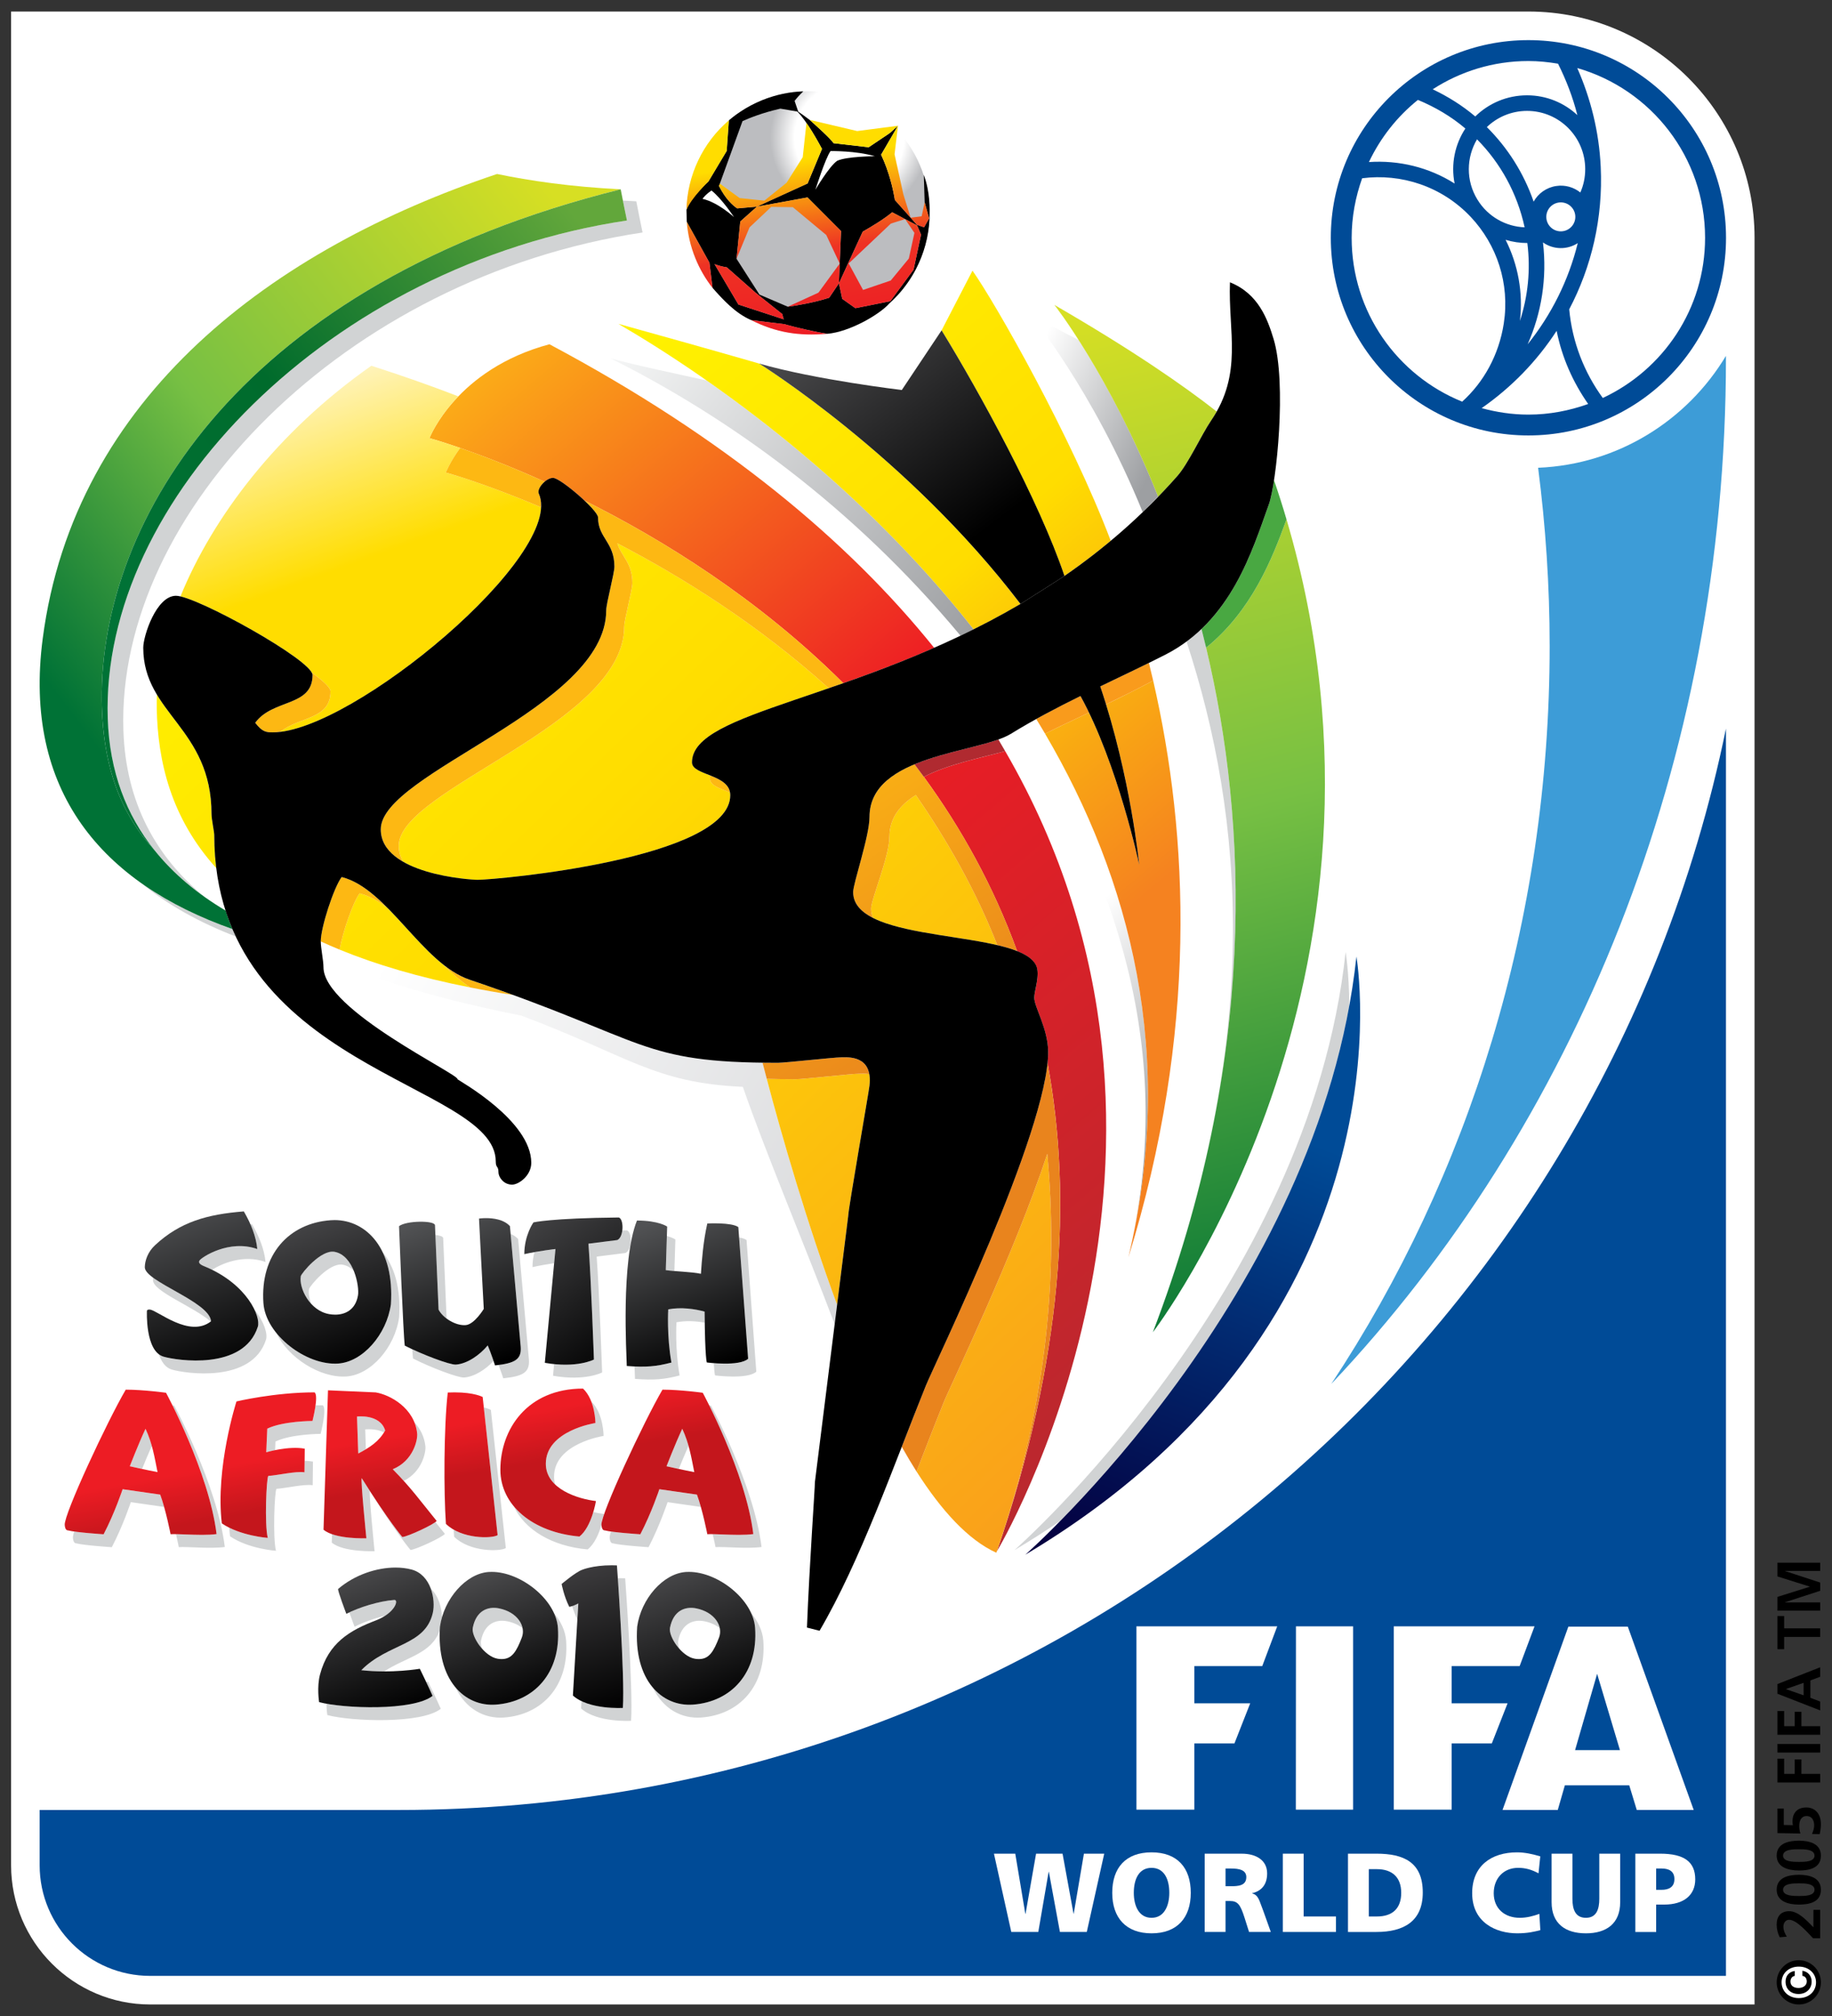 <?xml version="1.0" encoding="utf-8"?><!DOCTYPE svg PUBLIC "-//W3C//DTD SVG 1.1//EN" "http://www.w3.org/Graphics/SVG/1.1/DTD/svg11.dtd"><svg version="1.1" xmlns="http://www.w3.org/2000/svg" x="0px" y="0px" width="600px" height="660px" viewBox="0 0 600 660"><rect x="0" y="0" width="600" height="660" fill="#333333" stroke="none"/><title>2010 FIFA World Cup logo</title><path fill="#FFF" d="M3.634,3.771v606.887c0,25.14,20.444,45.57,45.587,45.57h525.413V77.813c0-40.795-33.168-73.992-73.975-74.041H3.634L3.634,3.771z"/><path fill="#004B97" d="M130.704,592.554H12.988v18.113c0,20.002,16.217,36.201,36.215,36.201h516.069V238.542C523.843,440.595,345.009,592.554,130.704,592.554z"/><path fill="#3D9CD7" d="M565.263,116.507c-12.681,21.124-35.389,35.55-61.515,36.632c2.459,19.075,3.781,38.549,3.781,58.359c0,90.18-26.529,173.595-71.521,241.583c79.588-84.193,129.261-203.48,129.261-335.831C565.268,117.006,565.263,116.757,565.263,116.507L565.263,116.507z"/><path fill="#004B97" d="M524.931,130.292c-6.059-8.313-10.001-18.243-10.994-29.032c7.301-13.88,11.107-29.848,10.315-46.647c-0.538-11.527-3.296-22.388-7.681-32.337c24.16,6.938,41.86,29.175,41.86,55.575C558.433,101.089,544.698,121.068,524.931,130.292L524.931,130.292z M500.558,135.736c-5.313,0-10.426-0.788-15.298-2.123c9.734-6.767,18.112-15.376,24.553-25.309c1.745,8.804,5.379,16.87,10.328,23.951C514.014,134.454,507.449,135.736,500.558,135.736L500.558,135.736z M478.875,131.496c-21.229-8.583-36.194-29.354-36.194-53.646c0-6.833,1.262-13.394,3.437-19.491c12.772-1.648,26.123,2.609,35.626,12.722c8.457,9.02,12.807,21.699,10.755,34.854C490.912,116.146,485.983,125.097,478.875,131.496L478.875,131.496z M464.383,32.706c5.633,2.342,10.907,5.424,15.539,9.37c-3.406,5.17-4.793,11.635-3.521,18.012c-8.475-5.366-18.361-7.698-28.065-7.033C452.105,45.109,457.594,38.154,464.383,32.706z M509.672,60.897c-3.239,0.486-5.909,2.451-7.388,5.117c-3.252-9.411-8.558-17.692-15.325-24.411c3.419-3.282,8.063-5.297,13.171-5.297c10.52,0,19.045,8.544,19.045,19.067c0,2.727-0.556,5.305-1.598,7.643C515.441,61.313,512.605,60.442,509.672,60.897z M506.433,71c0-2.616,2.114-4.744,4.754-4.744c2.617,0,4.75,2.128,4.75,4.744c0,2.617-2.133,4.74-4.75,4.74C508.547,75.74,506.433,73.617,506.433,71z M505.339,79.369c3.429,2.416,7.944,2.461,11.391,0.231c-3.018,12.261-8.697,23.519-16.419,33.13C504.831,102.558,506.727,91.104,505.339,79.369L505.339,79.369z M483.896,65.385c-3.869-6.263-3.663-13.87-0.153-19.771c7.608,7.69,13.145,17.553,15.591,28.807C493.228,74.186,487.328,70.979,483.896,65.385z M493.101,78.515c2.354,0.71,4.763,1.047,7.116,1.047c1.111,8.771,0.21,17.438-2.43,25.505C498.883,95.871,497.194,86.643,493.101,78.515z M500.558,19.98c3.323,0,6.535,0.342,9.714,0.871c2.66,5.322,4.833,10.936,6.334,16.843c-4.32-4.03-10.115-6.489-16.477-6.489c-6.608,0-12.602,2.643-16.965,6.925c-4.229-3.581-8.935-6.522-13.941-8.896C478.258,23.403,489.004,19.98,500.558,19.98z M500.565,13.136c-35.735,0-64.711,28.959-64.711,64.702c0,35.742,28.976,64.719,64.711,64.719c35.74,0,64.727-28.977,64.727-64.719C565.291,42.095,536.306,13.136,500.565,13.136z"/><polygon fill="#FFF" points="325.527,606.861 332.512,606.861 335.804,626.546 335.878,626.546 339.323,606.861 347.997,606.861 351.596,626.546 351.65,626.546 354.996,606.861 361.646,606.861 355.934,632.484 347.135,632.484 343.511,612.794 343.442,612.794 340.053,632.484 331.208,632.484 "/><path fill="#FFF" d="M377.149,627.855c4.145,0,5.809-3.951,5.809-8.176c0-4.451-1.664-8.18-5.809-8.18c-4.171,0-5.813,3.729-5.813,8.18C371.336,623.904,372.978,627.855,377.149,627.855z M377.149,606.423c8.426,0,12.842,5.037,12.842,13.258c0,8.158-4.464,13.254-12.842,13.254c-8.379,0-12.877-5.096-12.877-13.254C364.272,611.46,368.697,606.423,377.149,606.423z"/><path fill="#FFF" d="M401.379,617.511h1.791c2.2,0,5.011-0.088,5.011-2.98c0-2.373-2.406-2.813-5.011-2.813h-1.791V617.511L401.379,617.511z M394.546,606.865h12.195c4.543,0,8.26,2.063,8.26,6.457c0,3.418-1.605,5.693-4.916,6.478v0.059c2.198,0.595,2.352,2.533,3.625,5.65l2.495,6.978h-7.127l-1.466-4.632c-1.393-4.399-2.269-5.502-4.808-5.502h-1.427v10.134h-6.833L394.546,606.865L394.546,606.865z"/><polygon fill="#FFF" points="420.14,606.861 426.958,606.861 426.958,627.421 437.543,627.421 437.543,632.484 420.14,632.484 "/><path fill="#FFF" d="M448.294,627.421h2.646c5.106,0,7.974-2.636,7.974-7.74c0-5.098-2.963-7.756-7.974-7.756h-2.646V627.421z M441.476,606.859h9.322c8.92,0,15.176,2.775,15.176,12.717c0,9.582-6.435,12.912-15.176,12.912h-9.322V606.859z"/><path fill="#FFF" d="M504.476,631.896c-1.926,0.486-4.093,1.037-7.59,1.037c-6.823,0-14.736-3.449-14.736-13.141c0-8.92,6.239-13.367,14.692-13.367c2.608,0,5.145,0.586,7.616,1.313l-0.582,5.56c-2.188-1.221-4.312-1.803-6.663-1.803c-4.856,0-8,3.526-8,8.297c0,5.021,3.545,8.063,8.553,8.063c2.219,0,4.513-0.582,6.387-1.303L504.476,631.896L504.476,631.896z"/><path fill="#FFF" d="M530.627,622.751c0,7.024-4.556,10.186-11.23,10.186c-6.701,0-11.232-3.16-11.232-10.186v-15.89h6.82v14.76c0,3.38,0.905,6.234,4.412,6.234c3.492,0,4.391-2.854,4.391-6.234v-14.76h6.841L530.627,622.751L530.627,622.751z"/><path fill="#FFF" d="M542.406,618.691h1.776c2.343,0,4.206-0.85,4.206-3.531c0-2.608-1.863-3.446-4.206-3.446h-1.776V618.691L542.406,618.691z M535.587,606.859h8.141c7.832,0,11.481,2.646,11.481,8.404c0,5.191-3.772,8.26-10.159,8.26h-2.645v8.965h-6.818V606.859L535.587,606.859z"/><polygon fill="#FFF" points="372.185,532.429 372.185,592.445 391.151,592.445 391.151,570.768 404.29,570.768 409.459,557.628 391.151,557.628 391.151,545.441 413.404,545.441 418.306,532.429 "/><polygon fill="#FFF" points="424.443,532.429 424.406,592.445 443.154,592.445 443.154,532.429 "/><path fill="#FFF" d="M533.125,532.527h-19.47l-21.563,60.023h18.092l2.327-8.076h21.085l2.465,8.076h18.65L533.125,532.527z M515.853,572.958l7.223-24.976l7.475,24.976H515.853z"/><polygon fill="#FFF" points="456.47,532.429 456.47,592.445 475.436,592.445 475.436,570.768 488.585,570.768 493.745,557.628 475.436,557.628 475.436,545.441 497.698,545.441 502.578,532.429 "/><path fill="#D1D3D4" d="M193.656,458.831c4.025,3.864,4.025,11.266,4.025,11.266s-16.222,2.438-16.222,13.324c0,0.932,0.127,1.795,0.364,2.59c-1.83-1.75-3.061-3.986-3.061-6.807c0-10.898,16.238-13.337,16.238-13.337S195.003,462.298,193.656,458.831z M194.321,495.014c1.282,0.307,2.485,0.5,3.545,0.635c-0.607,1.791-0.923,3.013-0.883,3.58c-0.797,2.754-2.229,6.221-4.519,8.023c-11.7-1.041-20.629-6.461-24.201-14.129c4.474,5.393,12.104,9.067,21.527,9.914C192.084,501.199,193.516,497.686,194.321,495.014L194.321,495.014z M135.726,465.632c1.863,2.049,3.262,4.666,3.598,7.879c0.202,1.859-1.072,8.313-7.091,11.301c-1.086-1.188-2.264-2.451-3.603-3.811c6.798-2.771,8.206-9.769,8.001-11.724C136.495,467.966,136.176,466.738,135.726,465.632z M142.602,498.294c0.948,1.203,1.974,2.473,3.099,3.854c-0.788,1.117-9.297,5.064-11.254,5.289c0,0-4.504-5.289-13.153-19.08c6.887,10.662,10.471,14.838,10.471,14.838C133.527,503.025,140.701,499.732,142.602,498.294L142.602,498.294z M121.15,488.139c-0.396,0.705,1.526,19.697,1.526,19.697s-10.246,0.375-14.02-2.816l0.092-2.752c4.557,1.584,11.236,1.348,11.236,1.348s-1.913-18.991-1.523-19.704C119.407,485.415,120.31,486.82,121.15,488.139z M119.614,467.966l0.215,6.481c-0.793,0.478-1.63,0.937-2.5,1.4l-0.407-12.098c0,0,7.546-0.951,9.229,4.555c-0.119,0.225-0.25,0.434-0.372,0.639C123.031,467.55,119.614,467.966,119.614,467.966L119.614,467.966z M56.513,460.111l0.553,0.074c0,0,14.037,25.83,16.559,46.271c-4.688,0.639-12.326-0.152-15.074,0.045c0,0-0.346-1.813-0.906-4.254c3.458,0.061,9.394,0.502,13.289-0.015C69.028,486.771,60.535,468.24,56.513,460.111L56.513,460.111z M53.751,493.343l-10.907-1.57c0,0-2.557,7.75-6.225,14.75c0,0-9.148-0.592-11.682-1.27c0,0-0.921,0.157-1.053-1.81c-0.024-0.381,0.118-1.08,0.396-2.047c3.636,0.516,9.646,0.896,9.646,0.896c3.667-6.998,6.232-14.761,6.232-14.761l12.313,1.777C52.92,490.542,53.362,491.932,53.751,493.343L53.751,493.343z M49.72,473.345c-1.15,2.57-2.323,5.418-3.187,7.551c-2.137-0.459-4.01-0.871-4.01-0.871s2.749-7.151,5.136-12.276C48.56,469.681,49.203,471.514,49.72,473.345z M160.766,461.579l4.895,45.239c-1.868,1.156-11.792,1.332-16.926-3.715c-0.053-0.717-0.105-1.502-0.154-2.324c5.354,3.072,12.8,2.814,14.396,1.804l-4.529-41.814C160.057,461.163,160.766,461.579,160.766,461.579L160.766,461.579z M105.69,460.063c1.501,0.938-0.68,9.359-0.68,9.359s-9.634,0.012-14.795,2.521l-0.117,2.806c-1.737,0.358-2.901,0.7-2.901,0.7l0.329-7.729c5.154-2.504,14.802-2.525,14.802-2.525s0.679-2.621,1.017-5.106C104.117,460.072,104.902,460.063,105.69,460.063L105.69,460.063z M99.763,478.229c0.941,0.025,1.859,0.1,2.732,0.275l-0.089,7.729c-2.788-0.434-8.872,0.994-11.857,1.183c-0.607,0.739-1.27,15.836-0.161,20.287c0,0-8.946-0.609-15.04-4.74c-0.112-0.941-0.205-1.873-0.263-2.828c5.791,2.881,12.61,3.336,12.61,3.336c-1.1-4.451-0.438-19.539,0.18-20.287c2.978-0.18,9.056-1.619,11.848-1.188L99.763,478.229L99.763,478.229z M225.503,473.345c-1.143,2.57-2.325,5.418-3.188,7.551c-2.145-0.459-4.019-0.871-4.019-0.871s2.767-7.151,5.148-12.276C224.347,469.681,224.999,471.514,225.503,473.345z M232.291,460.111l0.562,0.074c0,0,14.036,25.83,16.558,46.271c-4.688,0.639-12.325-0.152-15.064,0.045c0,0-0.354-1.813-0.929-4.254c3.467,0.061,9.411,0.502,13.303-0.015C244.806,486.771,236.323,468.24,232.291,460.111z M229.534,493.343l-10.896-1.57c0,0-2.578,7.75-6.229,14.75c0,0-9.14-0.592-11.7-1.27c0,0-0.9,0.157-1.038-1.81c-0.034-0.381,0.118-1.08,0.407-2.047c3.615,0.516,9.63,0.896,9.63,0.896c3.669-6.998,6.238-14.761,6.238-14.761l12.312,1.777C228.707,490.542,229.14,491.932,229.534,493.343L229.534,493.343z M203.81,402.824l1.523-0.021c1.75,0.516,1.68,6.475-0.504,7.402l-9.411,1.188c0.867,11.639,1.786,37.924,1.786,37.924s-5.485,2.924-16.077,1.08l0.346-3.807c8.598,0.861,13.045-1.508,13.045-1.508s-0.925-26.277-1.79-37.927l9.424-1.182C203.088,405.572,203.639,404.253,203.81,402.824L203.81,402.824z M181.483,413.55c-1.947,0.283-4.578,0.713-7.082,1.276c0-1.829,0.253-3.479,0.631-4.897c3.702-0.664,6.894-1.014,6.894-1.014L181.483,413.55L181.483,413.55z M218.407,404.641c1.957,0.539,2.788,1.143,2.788,1.143l-0.328,10.33c-1.051-0.092-2.027-0.184-2.806-0.301L218.407,404.641z M242.066,405.128c1.021,0.162,1.886,0.434,2.438,0.836l3.194,43.092c-2.831,2.627-13.499,1.229-13.499,1.229s-0.218-0.293-0.419-4.006c3.291,0.25,9.229,0.396,11.244-1.453L242.066,405.128L242.066,405.128z M230.799,433.018c-2.797-0.521-6.153-0.727-9.253-0.119c0,0-0.521,8.719,1.038,17.4c-5.03,1.309-8.343,1.592-14.62,1.119c0-0.633-0.079-2.052-0.146-4.07c4.719,0.223,7.77-0.166,12.068-1.27c-1.546-8.685-1.033-17.421-1.033-17.421c4.157-0.805,8.768-0.131,11.905,0.734C230.773,430.701,230.786,431.906,230.799,433.018L230.799,433.018z M145.141,405.314l1.134,26.359c-1.15-0.854-2.088-1.877-2.631-2.938l-1.056-24.444C144.064,404.458,145.101,404.804,145.141,405.314z M167.218,403.939c0.933,0.404,1.794,0.943,2.481,1.699c0.136,1.965,3.384,37.547,3.527,39.504c0.288,4.215-2.019,5.414-8.403,6.092c0,0-0.708-2.192-1.532-4.371c5.512-0.7,7.525-2.01,7.239-5.94C170.422,439.232,167.989,412.499,167.218,403.939L167.218,403.939z M161.655,445.557c-2.635,2.803-6.294,5.17-9.669,5.416c-1.957,0.117-11.078-3.33-16.715-6.225c-0.066-0.438-0.149-1.523-0.251-3.039c5.522,2.565,12.589,5.141,14.277,5.024c3.722-0.262,7.787-3.104,10.436-6.278C160.42,442.054,161.182,444.171,161.655,445.557L161.655,445.557z M82.552,400.807c2.403,4.162,4.016,8.238,4.407,12.336c-7.304-2.596-14.478,0.607-17.48,2.559c-0.709-0.336-1.457-0.69-2.232-1.02c-0.766-0.324-2.604-0.955-1.895-2.029c0.695-1.067,9.689-7.014,18.911-3.737c-0.258-2.685-1.036-5.367-2.227-8.068L82.552,400.807z M83.306,428.658c3.317,4.166,4.377,8.13,3.82,9.9c-4.617,14.461-26.607,11.078-30.885,9.801c-2.118-0.631-3.418-2.645-4.224-5.012c0.454,0.355,0.968,0.617,1.526,0.787c4.29,1.266,26.269,4.666,30.898-9.803C84.802,433.181,84.483,431.109,83.306,428.658z M69.019,432.641c-5.88-5.023-18.971-9.869-18.913-13.576c0.009-0.246,0.025-0.49,0.052-0.758c5.76,4.219,18.605,9.279,18.953,14.256L69.019,432.641z M130.713,431.251c-1.384,9.895-9.223,18.807-17.224,19.377c-8.613,0.6-19.133-6.115-23.01-14.275c4.91,6.117,13.248,10.531,20.305,10.043c8.01-0.565,15.849-9.477,17.237-19.383c0.48-7.037-0.604-12.736-2.725-17.104C129.107,414.513,131.357,421.634,130.713,431.251L130.713,431.251z M112.226,414.04c-4.431-0.779-10.844,7.071-11.01,7.975c-0.235,1.334,0.048,3.113,0.778,4.906c-2.616-2.797-3.896-6.677-3.475-9.125c0.171-0.916,6.578-8.765,11.021-7.972c3.086,0.552,5.1,3.228,6.316,6.181C114.855,415.011,113.66,414.304,112.226,414.04L112.226,414.04z M245.979,528.014c2.28,2.773,3.785,5.943,4.018,9.139c1.034,14.738-7.772,24.24-20.41,25.138c-6.408,0.438-12.5-2.861-15.792-9.841c3.424,4.068,8.172,5.945,13.097,5.613c12.654-0.897,21.435-10.389,20.415-25.129C247.196,531.261,246.719,529.619,245.979,528.014L245.979,528.014z M235.745,533.04c-1.291-1.05-2.994-1.857-5.087-2.273c-3.554-0.686-7.437,0.701-8.539,6.387c-0.14,0.714,0.03,1.673,0.447,2.709c-2.095-2.293-3.458-5.266-3.141-6.928c1.108-5.694,4.981-7.092,8.535-6.395C232.462,527.413,235.172,530.197,235.745,533.04L235.745,533.04z M107.203,561.477c0,0-0.258-1.59-0.279-3.699c9.394,1.703,28.958,1.992,34.754-2.592c-0.401-0.945-1.265-2.787-2.101-4.543c0.393-0.066,0.616-0.092,0.616-0.092s3.257,6.705,4.171,8.877C138.001,564.439,115.11,563.591,107.203,561.477L107.203,561.477z M126.16,528.96c-3.615,0.86-7.344,2.223-10.027,3.608c0,0-0.959-2.477-1.736-4.709c4.162-1.965,10.168-3.729,14.731-4.073C130.364,523.697,129.824,526.572,126.16,528.96L126.16,528.96z M141.091,520.072c2.558,2.431,3.624,6.295,3.639,9.509c-0.289,0.983-0.504,1.979-0.641,2.987c-0.024,0.392-0.052,0.785-0.064,1.174c-2.665,7.638-10.793,8.681-18.223,13.447c-2.337,0-4.876-0.104-7.454-0.397c8.729-8.896,20.834-7.875,23.4-18.713C142.259,525.931,142.115,522.845,141.091,520.072L141.091,520.072z M171.157,533.04c-1.283-1.05-2.999-1.857-5.082-2.273c-3.56-0.686-7.432,0.701-8.54,6.387c-0.148,0.714,0.026,1.673,0.438,2.709c-2.074-2.293-3.452-5.266-3.135-6.928c1.112-5.694,4.974-7.092,8.54-6.395C167.874,527.413,170.593,530.197,171.157,533.04L171.157,533.04z M181.391,528.014c2.281,2.773,3.796,5.943,4.019,9.139c1.025,14.738-7.771,24.24-20.405,25.138c-6.408,0.438-12.51-2.861-15.806-9.841c3.439,4.068,8.181,5.945,13.102,5.613c12.652-0.897,21.447-10.389,20.418-25.129C182.599,531.261,182.134,529.619,181.391,528.014L181.391,528.014z M202.349,516.677c0.753-0.015,1.554-0.015,2.401,0.026c0,0,2.658,36.377,1.927,46.658c0,0-11.087,0.685-16.37-4.053l0.146-2.385c5.638,2.694,13.542,2.209,13.542,2.209C204.567,551.007,203.023,526.552,202.349,516.677L202.349,516.677z M189.406,524.939l-0.302,5.271c-0.753-1.488-1.314-3.078-1.717-4.396C188.071,525.578,188.771,525.277,189.406,524.939z"/><linearGradient id="SVGID_1_" gradientUnits="userSpaceOnUse" x1="30.482" y1="-47.51" x2="27.734" y2="-51.292" gradientTransform="matrix(12.407 0 0 12.407 -170.927 1034.691)"><stop offset="0" stop-color="#000"/><stop offset="1" stop-color="#434345"/></linearGradient><path fill="url(#SVGID_1_)" d="M174.707,400.193c0,0-2.99,4.187-2.99,10.388c4.891-1.084,10.204-1.673,10.204-1.673l0,0l-3.484,37.255c10.585,1.854,16.076-1.082,16.076-1.082l0,0c0,0-0.914-26.279-1.79-37.922l0,0l9.43-1.188c2.184-0.924,2.23-6.881,0.503-7.389C180.243,398.802,174.707,400.193,174.707,400.193L174.707,400.193L174.707,400.193z"/><linearGradient id="SVGID_2_" gradientUnits="userSpaceOnUse" x1="23.157" y1="-47.285" x2="21.703" y2="-51.279" gradientTransform="matrix(12.407 0 0 12.407 -170.927 1034.691)"><stop offset="0" stop-color="#000"/><stop offset="1" stop-color="#474749"/></linearGradient><path fill="url(#SVGID_2_)" d="M108.325,399.477c-13.675,0.953-23.178,11.223-22.048,27.164l0,0c0.727,10.365,14.027,20.492,24.512,19.756l0,0c8.009-0.567,15.844-9.481,17.232-19.381l0,0c1.241-18.283-8.06-27.588-18.468-27.588C109.148,399.436,108.736,399.445,108.325,399.477z M107.79,430.212c-6.372-1.125-9.936-8.554-9.271-12.412l0,0c0.166-0.914,6.573-8.764,11.021-7.98l0,0c6.373,1.14,8.207,11.39,7.703,14.271l0,0c-0.831,4.789-4.231,6.303-7.475,6.303l0,0C109.091,430.391,108.429,430.324,107.79,430.212L107.79,430.212z"/><linearGradient id="SVGID_3_" gradientUnits="userSpaceOnUse" x1="19.938" y1="-47.168" x2="18.363" y2="-51.496" gradientTransform="matrix(12.407 0 0 12.407 -170.927 1034.691)"><stop offset="0" stop-color="#000"/><stop offset="1" stop-color="#4E4F51"/></linearGradient><path fill="url(#SVGID_3_)" d="M50.849,407.591c-2.48,2.25-3.387,5.174-3.427,7.246l0,0c-0.097,4.721,21.241,11.291,21.693,17.727l0,0c-7.065,5.603-17.553-3.625-20.004-3.83l0,0c-0.968-0.088-0.989,0.385-0.989,0.385l0,0c0,0-0.648,13.224,5.428,15.019l0,0c4.28,1.27,26.264,4.67,30.89-9.801l0,0c1.032-3.256-3.437-13.854-17.188-19.648l0,0c-0.771-0.322-2.613-0.963-1.896-2.039l0,0c0.688-1.059,9.687-7.004,18.907-3.738l0,0c-0.393-4.088-2.003-8.172-4.405-12.321C67.846,397.542,59.004,400.031,50.849,407.591L50.849,407.591z"/><linearGradient id="SVGID_4_" gradientUnits="userSpaceOnUse" x1="26.625" y1="-47.334" x2="25.192" y2="-51.269" gradientTransform="matrix(12.407 0 0 12.407 -170.927 1034.691)"><stop offset="0" stop-color="#000"/><stop offset="1" stop-color="#515254"/></linearGradient><path fill="url(#SVGID_4_)" d="M130.683,401.427v0.016c0.022,0.552,1.408,35.81,1.888,39.097l0,0c5.649,2.881,14.771,6.332,16.729,6.202l0,0c3.716-0.264,7.791-3.104,10.436-6.282l0,0c1.12,2.588,2.395,6.545,2.395,6.545c6.4-0.681,8.706-1.873,8.403-6.074l0,0c-0.131-1.971-3.387-37.561-3.527-39.514l0,0c-2.005-2.209-5.487-2.625-7.804-2.625l0,0c-1.37,0-2.324,0.145-2.324,0.145l0,0c0.175,3.344,1.422,27.615,1.563,29.574l0,0c0,0-3.034,5.031-5.874,5.301l0,0c-3.218,0.303-7.489-2.268-8.926-5.068l0,0l-1.183-27.641C142.343,399.52,133.075,399.556,130.683,401.427L130.683,401.427z"/><linearGradient id="SVGID_5_" gradientUnits="userSpaceOnUse" x1="32.499" y1="-47.243" x2="31.057" y2="-51.205" gradientTransform="matrix(12.407 0 0 12.407 -170.927 1034.691)"><stop offset="0" stop-color="#000"/><stop offset="0.988" stop-color="#515254"/><stop offset="1" stop-color="#515254"/></linearGradient><path fill="url(#SVGID_5_)" d="M205.277,447.199c6.271,0.474,9.581,0.181,14.62-1.125l0,0c-1.556-8.676-1.043-17.411-1.043-17.411l0,0c4.157-0.806,8.768-0.142,11.905,0.733l0,0c0.147,15.84,0.748,16.656,0.748,16.656l0,0c0,0,10.667,1.396,13.513-1.223l0,0l-3.213-43.103c-2.255-1.613-10.163-1.176-10.163-1.176l0,0c-1.345,6.059-1.777,11.836-2.083,16.467l0,0c-2.985-0.652-8.483-0.754-11.504-1.203l0,0l0.446-14.258c0,0-2.744-1.973-9.889-1.973l0,0C203.306,412.809,205.22,443.535,205.277,447.199L205.277,447.199L205.277,447.199z"/><linearGradient id="SVGID_6_" gradientUnits="userSpaceOnUse" x1="30.123" y1="-38.269" x2="28.936" y2="-42.149" gradientTransform="matrix(12.407 0 0 12.407 -170.927 1034.691)"><stop offset="0" stop-color="#000"/><stop offset="1" stop-color="#3F3E40"/></linearGradient><path fill="url(#SVGID_6_)" d="M190.622,513.936c-2.146,0.789-6.684,4.635-6.684,4.635s0.748,4.041,2.516,7.484l0,0c0.985-0.195,2.022-0.625,2.956-1.115l0,0l-1.778,30.146c5.271,4.729,16.358,4.051,16.358,4.051l0,0c0.726-10.285-1.937-46.654-1.937-46.654l0,0c-0.582-0.024-1.146-0.039-1.688-0.039C194.08,512.443,190.622,513.936,190.622,513.936L190.622,513.936L190.622,513.936z"/><linearGradient id="SVGID_7_" gradientUnits="userSpaceOnUse" x1="32.825" y1="-38.291" x2="31.48" y2="-41.987" gradientTransform="matrix(12.407 0 0 12.407 -170.927 1034.691)"><stop offset="0" stop-color="#000"/><stop offset="1" stop-color="#48484A"/></linearGradient><path fill="url(#SVGID_7_)" d="M224.623,514.636c-7.419,0.518-14.668,8.776-15.945,17.926l0,0c-1.209,17.586,8.133,26.195,18.213,25.504l0,0c12.654-0.896,21.438-10.391,20.415-25.137l0,0c-0.657-9.272-12.151-18.322-21.673-18.322l0,0C225.292,514.605,224.948,514.619,224.623,514.636L224.623,514.636z M227.626,543.048c-4.36-0.679-8.75-7.277-8.199-10.134l0,0c1.104-5.676,4.978-7.067,8.535-6.373l0,0c6.128,1.201,8.938,5.9,7.538,9.539l0,0c-1.765,4.562-3.235,7.072-6.596,7.072l0,0C228.51,543.152,228.081,543.122,227.626,543.048L227.626,543.048L227.626,543.048z"/><linearGradient id="SVGID_8_" gradientUnits="userSpaceOnUse" x1="24.341" y1="-38.145" x2="22.913" y2="-42.067" gradientTransform="matrix(12.407 0 0 12.407 -170.927 1034.691)"><stop offset="0" stop-color="#000"/><stop offset="1" stop-color="#4D4D4F"/></linearGradient><path fill="url(#SVGID_8_)" d="M110.749,520.188c-0.32,0.283,2.683,8.154,2.683,8.154l0,0c4.169-2.154,10.761-4.187,15.702-4.549l0,0c1.53-0.119,0.327,4.271-6.054,6.711l0,0c-8.566,3.26-15.525,7.396-18.262,17.66l0,0c-1.111,4.098-0.304,9.078-0.304,9.078l0,0c7.906,2.133,30.799,2.959,37.158-2.045l0,0c-0.911-2.166-4.172-8.871-4.172-8.871l0,0c0,0-9.131,1.576-19.167,0.463l0,0c8.745-8.89,20.847-7.879,23.408-18.707l0,0c1.033-4.351-0.587-12.545-6.929-14.242l0,0c-1.606-0.434-3.39-0.652-5.263-0.652l0,0C123.387,513.188,116.191,515.529,110.749,520.188L110.749,520.188L110.749,520.188z"/><linearGradient id="SVGID_9_" gradientUnits="userSpaceOnUse" x1="27.619" y1="-38.291" x2="26.274" y2="-41.989" gradientTransform="matrix(12.407 0 0 12.407 -170.927 1034.691)"><stop offset="0" stop-color="#000"/><stop offset="1" stop-color="#4D4D4F"/></linearGradient><path fill="url(#SVGID_9_)" d="M160.035,514.636c-7.415,0.518-14.663,8.776-15.951,17.926l0,0c-1.188,17.586,8.143,26.195,18.223,25.504l0,0c12.649-0.896,21.436-10.391,20.414-25.137l0,0c-0.655-9.272-12.142-18.322-21.671-18.322l0,0C160.704,514.605,160.371,514.619,160.035,514.636L160.035,514.636z M163.047,543.048c-4.364-0.679-8.759-7.277-8.208-10.134l0,0c1.112-5.676,4.981-7.067,8.531-6.373l0,0c6.141,1.201,8.942,5.9,7.541,9.539l0,0c-1.754,4.562-3.229,7.072-6.592,7.072l0,0C163.926,543.152,163.497,543.122,163.047,543.048L163.047,543.048L163.047,543.048z"/><linearGradient id="SVGID_10_" gradientUnits="userSpaceOnUse" x1="24.673" y1="-42.48" x2="23.886" y2="-46.943" gradientTransform="matrix(12.407 0 0 12.407 -170.927 1034.691)"><stop offset="0" stop-color="#C4161C"/><stop offset="0.38" stop-color="#C4161C"/><stop offset="0.678" stop-color="#ED1C24"/><stop offset="0.839" stop-color="#ED1C24"/><stop offset="1" stop-color="#ED1C24"/></linearGradient><path fill="url(#SVGID_10_)" d="M163.878,481.165c0,11.623,10.566,20.504,25.908,21.868l0,0c4.036-3.204,5.392-11.612,5.392-11.612l0,0c-5.725-0.688-16.413-3.859-16.413-12.222l0,0c0-10.895,16.238-13.331,16.238-13.331l0,0c0,0,0-7.406-4.049-11.271l0,0C172.633,454.597,163.878,467.96,163.878,481.165L163.878,481.165z M196.978,499.225c0.14,1.951,1.051,1.785,1.051,1.785l0,0c2.542,0.695,11.682,1.287,11.682,1.287l0,0c3.672-7.008,6.238-14.76,6.238-14.76l0,0l12.308,1.77c1.878,5.104,3.396,12.961,3.396,12.961l0,0c1.11-0.072,3.051,0.008,5.271,0.096l0,0c3.212,0.121,7.013,0.25,9.796-0.137l0,0c-2.518-20.432-16.56-46.26-16.56-46.26l0,0c0,0-7.317-1.021-13.192-1.021l0,0C210.826,465.464,196.737,495.691,196.978,499.225L196.978,499.225z M218.293,480.023c0,0,2.771-7.158,5.153-12.27l0,0c2.253,4.836,2.932,9.174,3.941,14.197l0,0C224.601,481.436,218.293,480.023,218.293,480.023L218.293,480.023z M21.196,499.225c0.13,1.951,1.046,1.785,1.046,1.785l0,0c2.547,0.695,11.689,1.287,11.689,1.287l0,0c3.663-7.008,6.229-14.76,6.229-14.76l0,0l12.313,1.77c1.874,5.104,3.394,12.961,3.394,12.961l0,0c1.116-0.072,3.06,0.008,5.279,0.096l0,0c3.207,0.121,7.012,0.25,9.786-0.137l0,0c-2.525-20.432-16.555-46.26-16.555-46.26l0,0c0,0-7.331-1.021-13.191-1.021l0,0C35.034,465.464,20.949,495.691,21.196,499.225L21.196,499.225z M42.511,480.023c0,0,2.767-7.158,5.148-12.27l0,0c2.253,4.836,2.928,9.174,3.938,14.197l0,0C48.818,481.436,42.511,480.023,42.511,480.023L42.511,480.023z M105.956,500.792c3.791,3.203,14.038,2.819,14.038,2.819l0,0c0,0-1.922-18.991-1.532-19.696l0,0c8.744,13.963,13.302,19.284,13.302,19.284l0,0c1.952-0.205,10.457-4.168,11.245-5.274l0,0c-5.521-6.779-8.276-10.728-14.379-16.926l0,0c6.802-2.771,8.211-9.767,7.996-11.714l0,0c-0.866-8.299-8.824-12.653-13.586-13.438l0,0l-15.617-0.688L105.956,500.792L105.956,500.792z M116.921,463.753c0,0,7.541-0.949,9.229,4.553l0,0c-2.049,3.674-5.082,5.582-8.82,7.547l0,0L116.921,463.753L116.921,463.753z M146.646,455.889c-1.313,11.494-1.327,32.699-0.604,42.994l0,0c5.145,5.033,15.066,4.859,16.936,3.699l0,0l-4.895-45.229c0,0-2.63-1.52-9.248-1.52l0,0C148.152,455.835,147.421,455.848,146.646,455.889L146.646,455.889z M77.445,458.807c0,0-6.975,21.666-4.793,39.922l0,0c6.102,4.133,15.044,4.746,15.044,4.746l0,0c-1.104-4.451-0.442-19.539,0.175-20.287l0,0c2.985-0.18,9.056-1.619,11.853-1.188l0,0l0.083-7.726c-5.212-1.012-12.613,1.172-12.613,1.172l0,0l0.338-7.731c5.156-2.504,14.803-2.519,14.803-2.519l0,0c0,0,2.166-8.426,0.665-9.362l0,0C89.893,455.835,77.445,458.807,77.445,458.807L77.445,458.807z"/><path fill="#D1D3D4" d="M77.207,306.584c-11.884-4.566-22.332-10.369-31.042-17.534c8.636,6.132,18.699,11.143,29.951,15.101C76.472,304.973,76.826,305.781,77.207,306.584L77.207,306.584z"/><path fill="#D1D3D4" d="M204.001,65.66c1.449,0.09,2.916,0.182,4.399,0.246c0.655,3.409,1.348,6.872,2.044,10.211c-97.631,14.699-172.36,91.632-170.031,162.989c0.782,23.873,10.877,41.591,26.59,54.525c-18.619-13.219-30.845-32.06-31.721-58.451c-2.341-71.36,72.393-148.3,170.045-162.997C204.881,70.044,204.431,67.858,204.001,65.66L204.001,65.66z"/><linearGradient id="SVGID_11_" gradientUnits="userSpaceOnUse" x1="44.436" y1="-71.543" x2="40.78" y2="-73.302" gradientTransform="matrix(12.407 0 0 12.407 -170.927 1034.691)"><stop offset="0" stop-color="#9D9FA2"/><stop offset="1" stop-color="#FFF"/></linearGradient><path fill="url(#SVGID_11_)" d="M374.262,167.688c0.958-0.984,2.938-3.028,5.028-5.169l0,0c-9.371-23.316-19.319-40.708-26-51.199l0,0c-5.277-2.662-10.708-5.575-16.185-8.749C337.155,102.631,357.67,127.03,374.262,167.688L374.262,167.688z"/><path fill="#D1D3D4" d="M377.579,436.158c36.355-96.245,29.816-168.684,11.03-226.114c1.742-1.295,3.37-2.68,4.889-4.118C408.49,264.211,413.033,343.492,377.579,436.158z"/><linearGradient id="SVGID_12_" gradientUnits="userSpaceOnUse" x1="36.657" y1="-50.901" x2="22.842" y2="-58.595" gradientTransform="matrix(12.407 0 0 12.407 -170.927 1034.691)"><stop offset="0" stop-color="#D8D9DB"/><stop offset="0.929" stop-color="#FFF"/><stop offset="1" stop-color="#FFF"/></linearGradient><path fill="url(#SVGID_12_)" d="M105.033,308.196c0.004,1.227,0.267,2.945,0.511,4.622l0,0c8.882,4.364,28.824,12.52,65.21,19.677l0,0c35.376,13.301,43.293,21.997,72.546,23.319l0,0c6.897,20.152,20.913,53.484,30.054,77.681l0,0l0.801-6.349c-10.725-28.979-19.911-61.584-24.411-79.229l0,0c-36.75-0.498-39.218-6.709-81.724-22.184l0,0c-26.372-4.08-46.971-10.146-62.981-17.543L105.033,308.196L105.033,308.196z"/><linearGradient id="SVGID_13_" gradientUnits="userSpaceOnUse" x1="45.773" y1="-53.835" x2="39.38" y2="-60.334" gradientTransform="matrix(12.407 0 0 12.407 -170.927 1034.691)"><stop offset="0" stop-color="#999B9E"/><stop offset="0.678" stop-color="#FFF"/><stop offset="1" stop-color="#FFF"/></linearGradient><path fill="url(#SVGID_13_)" d="M336.43,237.056c-0.59,0.332-1.177,0.684-1.775,1.033c29.747,48.458,51.26,105.134,34.911,173.542c16.349-68.408-0.435-127.771-30.192-176.238l0,0C338.401,235.932,337.406,236.491,336.43,237.056L336.43,237.056L336.43,237.056z"/><linearGradient id="SVGID_14_" gradientUnits="userSpaceOnUse" x1="39.618" y1="-66.79" x2="30.29" y2="-74.425" gradientTransform="matrix(12.407 0 0 12.407 -170.927 1034.691)"><stop offset="0" stop-color="#9D9FA2"/><stop offset="1" stop-color="#F5F6F6"/></linearGradient><path fill="url(#SVGID_14_)" d="M199.948,117.308h-0.002v0.001c38.285,19.147,79.044,48.116,114.638,90.811l0,0c1.434-0.679,2.862-1.384,4.29-2.101l0,0c-27.015-34.431-59.436-61.875-87.405-81.44l0,0C220.054,122.014,208.52,119.681,199.948,117.308z"/><path fill="#D1D3D4" d="M332.232,507.497c0,0,96.574-84.875,108.472-195.825c0,0,1.139,6.572,1.203,17.611c-14.552,79.761-70.269,143.828-94.622,168.605C342.505,501.163,337.489,504.357,332.232,507.497z"/><linearGradient id="SVGID_15_" gradientUnits="userSpaceOnUse" x1="41.924" y1="-75.129" x2="48.764" y2="-47.889" gradientTransform="matrix(12.407 0 0 12.407 -170.927 1034.691)"><stop offset="0" stop-color="#D7DF23"/><stop offset="0.49" stop-color="#77C043"/><stop offset="1" stop-color="#007236"/><stop offset="1" stop-color="#007236"/></linearGradient><path fill="url(#SVGID_15_)" d="M379.325,162.624c2.119-2.18,4.211-4.43,6.26-6.771l0,0c3.584-4.026,7.937-13.573,11.029-18.099l0,0c0.705-1.021,1.31-2.015,1.865-3.021l0,0c-10.443-8.202-27.151-19.871-53.142-34.904C345.385,99.888,363.213,122.505,379.325,162.624z M395.013,212.042c13.735,57.657,16.777,134.651-17.438,224.112l0,0c0,0,88.398-114.967,43.776-266.11l0,0C416.653,182.973,409.94,199.951,395.013,212.042L395.013,212.042L395.013,212.042z"/><linearGradient id="SVGID_16_" gradientUnits="userSpaceOnUse" x1="31.343" y1="-75.349" x2="48.566" y2="-54.816" gradientTransform="matrix(12.407 0 0 12.407 -170.927 1034.691)"><stop offset="0" stop-color="#FFF200"/><stop offset="0.38" stop-color="#FFDD00"/><stop offset="0.749" stop-color="#F58220"/><stop offset="1" stop-color="#F58220"/></linearGradient><path fill="url(#SVGID_16_)" d="M308.382,108.147c12.559,20.493,31.965,55.904,40.238,80.415l0,0c5.095-3.541,10.182-7.366,15.158-11.517l0,0c-13.102-34.544-37.771-77.78-45.277-88.435L308.382,108.147L308.382,108.147z M318.874,206.019c5.09-2.521,10.221-5.279,15.338-8.282l0,0c-36.854-48.453-85.59-78.722-85.59-78.722l0,0c-16.273-4.679-32.452-9.214-46.104-12.995C234.485,124.632,281.757,158.732,318.874,206.019z M362.238,230.617c8.452,27.433,10.873,52.521,10.873,52.521l0,0c0,0-5.957-28.048-16.463-49.851l0,0c-5.615,2.674-10.633,5.024-14.383,6.906l0,0c27.93,47.57,43.118,105.276,27.3,171.438l0,0c22.787-73.582,19.818-138.035,8.109-188.814l0,0C372.524,225.566,367.24,228.192,362.238,230.617L362.238,230.617L362.238,230.617z"/><linearGradient id="SVGID_17_" gradientUnits="userSpaceOnUse" x1="24.22" y1="-72.046" x2="47.425" y2="-44.807" gradientTransform="matrix(12.407 0 0 12.407 -170.927 1034.691)"><stop offset="0" stop-color="#FCAF17"/><stop offset="0.388" stop-color="#ED1C24"/><stop offset="1" stop-color="#B02A30"/></linearGradient><path fill="url(#SVGID_17_)" d="M140.656,143.433v0.003c0.048,0.014,15.409,4.222,37.725,14.266l0,0c0.857-0.73,1.854-1.243,2.723-1.243l0,0c1.483,0,6.534,3.848,10.316,7.414l0,0c25.521,12.725,56.888,32.036,84.771,59.79l0,0c9.235-3.252,19.295-6.985,29.752-11.581l0,0c-27.975-34.789-68.472-68.76-125.99-99.377C149.448,120.877,140.701,143.314,140.656,143.433L140.656,143.433z M302.57,254.332c12.198,16.722,22.756,35.644,30.548,57.052l0,0c3.086,1.229,5.317,2.752,6.224,4.767l0,0c1.375,3.008-0.612,8.242-0.612,10.462l0,0c0,3.144,4.504,10.13,4.544,17.822l0,0c0,1.096-0.062,2.275-0.201,3.555l0,0c8.211,44.16,5.021,96.982-16.567,159.851l0,0c0,0,78.678-131.035,2.705-261.922l0,0C321.22,248.135,310.528,250.171,302.57,254.332L302.57,254.332L302.57,254.332z"/><linearGradient id="SVGID_18_" gradientUnits="userSpaceOnUse" x1="42.967" y1="-42.147" x2="49.187" y2="-58.35" gradientTransform="matrix(12.407 0 0 12.407 -170.927 1034.691)"><stop offset="0" stop-color="#040040"/><stop offset="0.71" stop-color="#004B97"/><stop offset="0.812" stop-color="#004B97"/><stop offset="1" stop-color="#004B97"/></linearGradient><path fill="url(#SVGID_18_)" d="M335.783,508.988c129.127-76.926,108.462-195.823,108.462-195.823l0,0C432.365,424.085,335.836,508.943,335.783,508.988z"/><path fill="#F99B1C" d="M342.269,240.195c-0.945-1.619-1.923-3.217-2.894-4.801c4.787-2.662,9.634-5.144,14.487-7.529l0.73,1.361c0.701,1.322,1.393,2.685,2.058,4.063C351.028,235.96,346.011,238.309,342.269,240.195L342.269,240.195z M362.241,230.614c-0.604-1.961-1.252-3.927-1.899-5.899c5.326-2.557,10.627-5.077,15.94-7.695c0.465,1.922,0.929,3.844,1.393,5.796C372.528,225.572,367.244,228.189,362.241,230.614L362.241,230.614z"/><linearGradient id="SVGID_19_" gradientUnits="userSpaceOnUse" x1="30.713" y1="-75.23" x2="13.864" y2="-62.4" gradientTransform="matrix(12.407 0 0 12.407 -170.927 1034.691)"><stop offset="0" stop-color="#D7DF23"/><stop offset="0.51" stop-color="#77C043"/><stop offset="0.871" stop-color="#007236"/><stop offset="1" stop-color="#007236"/></linearGradient><path fill="url(#SVGID_19_)" d="M13.982,209.131c-6.483,49.833,19.391,79.961,62.133,95.021c-0.837-1.953-1.576-3.971-2.251-6.063l0,0c-9.135-5.414-17.058-11.963-23.316-19.807l0,0c-10.641-11.489-16.966-26.817-17.215-49.011l0,0c-0.665-59.087,46.077-136.6,169.953-167.301l0,0c-16.301-0.796-29.9-2.813-40.497-5.011l0,0C89.647,81.422,24.316,129.723,13.982,209.131L13.982,209.131L13.982,209.131z"/><linearGradient id="SVGID_20_" gradientUnits="userSpaceOnUse" x1="19.829" y1="-70.9" x2="44.578" y2="-45.19" gradientTransform="matrix(12.407 0 0 12.407 -170.927 1034.691)"><stop offset="0" stop-color="#FFF200"/><stop offset="0.369" stop-color="#FFDD00"/><stop offset="1" stop-color="#F99D1C"/></linearGradient><path fill="url(#SVGID_20_)" d="M207.115,190.86c0,2.245-2.684,12.072-2.684,14.321l0,0c0,31.962-73.827,53.116-73.827,71.674l0,0c0,1.993,0.529,3.739,1.467,5.288l0,0c8.867,5.077,22.791,5.896,24.379,5.896l0,0c6.036,0,82.718-6.815,82.718-27.726l0,0c0-0.293-0.024-0.578-0.074-0.845l0,0c-3.221-1.33-6.561-2.275-6.561-4.521l0,0c0-0.367,0.024-0.723,0.088-1.068l0,0c-3.034-1.221-5.979-2.18-5.979-4.289l0,0c0-9.998,18.542-15.219,44.773-24.268l0,0c-23.173-20.899-47.902-36.372-69.224-47.442C203.487,182.163,207.115,184.233,207.115,190.86L207.115,190.86z M51.335,231.904c0.328,17.312,4.636,35.909,19.491,52.283l0,0c-0.434-3.471-0.656-7.091-0.656-10.901l0,0c0-0.895-0.896-5.141-0.896-6.701l0,0c0-20.145-11.354-28.325-17.88-39.17l0,0C51.335,228.936,51.296,230.434,51.335,231.904z M291.29,274.012c0,6.26-5.992,20.493-5.992,23.4l0,0c0,1.134,0.229,2.184,0.665,3.126l0,0c9.704,4.885,28.109,5.926,40.654,8.881l0,0c-6.812-17.539-16.488-34.457-26.67-49.129l0,0C294.787,263.48,291.29,267.806,291.29,274.012L291.29,274.012z M111.217,310.889c11.88,4.867,25.991,9.077,42.777,12.382l0,0c-3.055-1.991-5.971-4.601-8.815-7.458l0,0c-6.357-5.029-12.146-12.374-18.139-18.433l0,0c-2.949-2.328-6.014-4.083-9.257-4.905l0,0C115.591,295.376,112.216,305.217,111.217,310.889L111.217,310.889z M281.271,351.516c-2.237,0-18.327,1.795-20.576,1.795l0,0c-3.453,0-6.632-0.043-9.577-0.127l0,0c4.832,18.371,13.302,47.666,23.036,73.963l0,0l3.628-28.996c0-2.229,6.746-40.514,6.987-42.737l0,0c0.156-1.48,0.116-2.74-0.066-3.802l0,0c-0.704-0.096-1.374-0.116-1.961-0.116l0,0C282.147,351.495,281.625,351.516,281.271,351.516L281.271,351.516z M309.083,459.087c-2.942,7.246-5.896,14.887-8.912,22.655l0,0c8.124,12.746,16.903,22.402,26.108,26.578l0,0l0.224-0.504l0.135-0.41c16.889-49.344,19.852-92.172,16.358-129.666l0,0C332.21,410.52,310.987,454.264,309.083,459.087L309.083,459.087L309.083,459.087z"/><linearGradient id="SVGID_21_" gradientUnits="userSpaceOnUse" x1="21.46" y1="-73.885" x2="25.088" y2="-63.917" gradientTransform="matrix(12.407 0 0 12.407 -170.927 1034.691)"><stop offset="0" stop-color="#FFF7DB"/><stop offset="0.529" stop-color="#FFDD00"/><stop offset="1" stop-color="#FFDD00"/></linearGradient><path fill="url(#SVGID_21_)" d="M59.098,195.258v0.003c8.961,2.076,39.96,19.346,43.017,24.936l0,0c3.717,2.692,6.132,4.934,6.132,6.143l0,0c0,9.278-10.173,8.206-16.493,13.278c25.55-2.984,84.359-51.26,85.459-73.525l0,0c-18.76-8.014-31.196-11.401-31.196-11.401l0,0c0,0,1.314-3.399,4.701-8.036l0,0c-6.372-2.211-10.063-3.217-10.063-3.217l0,0c0,0,2.484-6.435,9.464-13.675l0,0c-9.088-3.51-18.586-6.846-28.5-10.027l0,0C90.651,141.461,69.611,169.46,59.098,195.258L59.098,195.258z"/><linearGradient id="SVGID_22_" gradientUnits="userSpaceOnUse" x1="22.582" y1="-72.485" x2="41.816" y2="-42.869" gradientTransform="matrix(12.407 0 0 12.407 -170.927 1034.691)"><stop offset="0" stop-color="#FDB813"/><stop offset="0.4" stop-color="#FDB813"/><stop offset="0.659" stop-color="#E9841D"/><stop offset="1" stop-color="#E9841D"/></linearGradient><path fill="url(#SVGID_22_)" d="M146.015,154.688c0,0,12.438,3.388,31.196,11.401l0,0c0.078-1.667-0.157-3.198-0.767-4.538l0,0c-0.402-1.029,0.583-2.7,1.936-3.853l0,0c-11.416-5.135-20.997-8.75-27.664-11.048l0,0C147.329,151.289,146.015,154.688,146.015,154.688L146.015,154.688z M195.865,169.419c0,6.705,5.356,8.045,5.356,16.085l0,0c0,2.24-2.683,12.076-2.683,14.316l0,0c0,31.967-73.832,53.129-73.827,71.676l0,0c0,4.786,3.089,8.211,7.357,10.647l0,0c-0.938-1.549-1.467-3.295-1.467-5.288l0,0c0-18.558,73.827-39.712,73.827-71.674l0,0c0-2.249,2.684-12.076,2.684-14.321l0,0c0-6.627-3.628-8.697-4.924-12.979l0,0c21.32,11.069,46.051,26.543,69.224,47.442l0,0c1.563-0.543,3.164-1.085,4.774-1.664l0,0c-27.883-27.754-59.248-47.064-84.771-59.789l0,0C193.914,166.239,195.865,168.489,195.865,169.419L195.865,169.419z M102.351,220.982c0,10.488-13.039,7.748-18.773,15.641c2.377,3.082,3.686,3.138,5.809,3.138l0,0c0.753,0,1.545-0.056,2.367-0.144l0,0c6.32-5.073,16.493-4,16.493-13.279l0,0c0-1.209-2.415-3.449-6.132-6.143l0,0C102.272,220.499,102.351,220.761,102.351,220.982L102.351,220.982z M284.769,267.468c0,6.269-5.375,21.685-5.375,24.591l0,0c0,2.43,1.098,4.443,2.988,6.143l0,0c0.979,0.865,2.205,1.649,3.58,2.338l0,0c-0.438-0.942-0.665-1.992-0.665-3.126l0,0c0-2.907,5.992-17.142,5.992-23.4l0,0c0-6.206,3.497-10.53,8.657-13.722l0,0c10.182,14.672,19.858,31.59,26.67,49.129l0,0c2.424,0.563,4.618,1.198,6.5,1.942l0,0c-1.501-4.141-3.122-8.198-4.833-12.173l0,0c-0.39-0.901-0.787-1.812-1.194-2.723l0,0l-0.984-2.149l-0.45-0.992l-0.255-0.557l-0.101-0.237l-0.196-0.41l-0.153-0.319l-0.162-0.311l-0.192-0.407l-0.108-0.249l-0.181-0.368l-0.184-0.364l-0.172-0.341c-7.021-14.423-15.331-27.597-24.44-39.543l0,0C291.25,253.654,284.769,258.731,284.769,267.468L284.769,267.468z M232.532,254.949c0,2.246,3.34,3.191,6.561,4.521l0,0c-0.48-2.985-3.514-4.407-6.473-5.59l0,0C232.558,254.228,232.532,254.583,232.532,254.949L232.532,254.949z M105.033,308.192c1.991,0.923,4.049,1.816,6.184,2.696l0,0c0.999-5.673,4.374-15.514,6.566-18.414l0,0c3.243,0.822,6.308,2.577,9.257,4.905l0,0c-4.797-4.851-9.712-8.907-15.156-10.263l0,0C109.314,290.535,105.063,303.613,105.033,308.192z M153.994,323.271c4.482,0.895,9.145,1.711,14.024,2.465l0,0c-4.29-1.563-8.982-3.213-14.174-4.972l0,0c-3.032-1.017-5.904-2.768-8.667-4.951l0,0C148.024,318.671,150.94,321.279,153.994,323.271z M275.375,346.158c-2.224,0-18.331,1.796-20.563,1.796l0,0c-1.756,0-3.445-0.025-5.069-0.035l0,0c0.417,1.633,0.876,3.385,1.375,5.266l0,0c2.945,0.084,6.124,0.127,9.577,0.127l0,0c2.249,0,18.339-1.795,20.576-1.795l0,0c0.714,0,2.014-0.092,3.432,0.096l0,0c-0.928-5.032-5.38-5.469-7.976-5.469l0,0C276.18,346.143,275.716,346.158,275.375,346.158L275.375,346.158z M303.17,453.734c-2.569,6.396-5.17,13.113-7.827,19.929l0,0c1.585,2.803,3.191,5.508,4.828,8.079l0,0c3.017-7.77,5.97-15.409,8.912-22.655l0,0c1.903-4.822,23.127-48.566,33.913-81.347l0,0c3.492,37.494,0.529,80.322-16.358,129.666c6.59-19.215,11.435-37.469,14.767-54.813l0,0l0.361-1.869c7.192-38.514,6.907-72.584,1.306-102.717l0,0C340.134,376.723,305.778,447.23,303.17,453.734L303.17,453.734L303.17,453.734z"/><linearGradient id="SVGID_23_" gradientUnits="userSpaceOnUse" x1="30.441" y1="-75.72" x2="15.575" y2="-64.601" gradientTransform="matrix(12.407 0 0 12.407 -170.927 1034.691)"><stop offset="0" stop-color="#62A73B"/><stop offset="0.49" stop-color="#006B2C"/><stop offset="0.831" stop-color="#007236"/><stop offset="1" stop-color="#007236"/></linearGradient><path fill="url(#SVGID_23_)" d="M33.332,229.273c0.249,22.192,6.574,37.521,17.215,49.01l0,0c-9.118-11.424-14.688-25.602-15.258-43.102l0,0c-2.347-71.357,72.383-148.298,170.045-162.996l0,0c-0.705-3.354-1.393-6.794-2.049-10.213C79.409,92.675,32.667,170.187,33.332,229.273L33.332,229.273L33.332,229.273z"/><path fill="#49A842" d="M421.347,170.044c-4.696,12.93-11.41,29.907-26.333,41.998c-0.493-2.063-0.992-4.098-1.51-6.111c12.636-12.041,17.779-28.95,22.017-40.688c0.563-1.571,1.183-4.411,1.729-8.054C418.729,161.499,420.099,165.789,421.347,170.044L421.347,170.044z"/><path fill="#B02A30" d="M329.206,245.913c-7.992,2.215-18.677,4.254-26.635,8.417l-3.063-4.114c9.108-3.796,20.38-5.6,27.472-8.124L329.206,245.913L329.206,245.913z"/><path d="M360.348,224.716c9.984,29.628,12.761,58.415,12.761,58.415s-7.014-33.024-19.237-55.265c-7.673,3.782-15.311,7.766-22.813,12.384c-10.383,6.372-46.291,6.66-46.291,27.221c0,6.264-5.357,21.68-5.357,24.587c0,17.445,54.354,11.839,59.956,24.068c1.353,2.998-0.639,8.233-0.639,10.47c0,3.131,4.525,10.124,4.552,17.814c0,25.935-37.521,102.83-40.099,109.326c-10.514,26.043-21.372,57.283-34.771,80.148l-4.123-1.051c0.818-20.845,2.604-45.398,2.604-47.642l10.899-87.037c0-2.231,6.737-40.526,6.979-42.742c1.119-10.133-7.147-9.258-9.376-9.258c-2.237,0-18.346,1.785-20.571,1.785c-45.719,0-42.161-7.283-100.962-27.186c-15.652-5.248-26.788-29.83-41.963-33.634c-2.587,3.424-6.847,16.563-6.847,21.032c0,2.235,0.89,6.263,0.89,8.5c0,14.085,44.751,35.169,43.9,36.681c0.775,0.646,24.157,13.595,24.157,27.349c0,4.24-4.146,7.146-6.269,7.146c-2.902,0-4.474-2.571-4.474-4.026c0-2.228-0.889-1.334-0.889-3.57c0-26.049-92.198-29.938-92.198-106.945c0-0.893-0.889-5.144-0.889-6.702c0-28.283-22.354-32.972-22.362-54.551c0-3.799,4.25-16.987,10.732-16.987c6.592,0,44.707,21.125,44.707,25.938c0,10.497-13.039,7.743-18.773,15.641c2.368,3.089,3.682,3.129,5.804,3.129c25.83,0,96.013-58.313,87.064-78.205c-0.674-1.686,2.421-5.1,4.667-5.1c2.446,0,14.749,10.613,14.749,12.965c0,6.705,5.358,8.05,5.358,16.091c0,2.236-2.684,12.075-2.684,14.313c0,31.965-73.833,53.129-73.833,71.684c0,14.741,29.396,16.532,31.752,16.532c6.031,0,82.713-6.814,82.713-27.716c0-6.93-12.535-6.374-12.535-10.724c0-16.997,53.649-20.232,107.574-51.864c13.778-8.771,3.091-1.914,14.409-9.175c12.829-8.863,25.388-19.57,36.964-32.7c3.586-4.028,7.944-13.574,11.03-18.109c10.563-15.517,5.589-29.186,6.216-45.323c9.312,3.725,12.305,12.042,14.291,18.572c4.338,14.34,0.972,47.206-1.599,54.249c-5.374,14.863-12.186,38.023-33.868,49.093C374.364,218.053,367.667,221.179,360.348,224.716L360.348,224.716z"/><linearGradient id="SVGID_24_" gradientUnits="userSpaceOnUse" x1="41.252" y1="-67.649" x2="35.449" y2="-75.254" gradientTransform="matrix(12.407 0 0 12.407 -170.927 1034.691)"><stop offset="0" stop-color="#000"/><stop offset="0.239" stop-color="#000"/><stop offset="1" stop-color="#4D4D4F"/></linearGradient><path fill="url(#SVGID_24_)" d="M295.356,127.679c0,0-28.219-3.326-46.733-8.663c0,0,48.734,30.269,85.599,78.713l0,0c13.766-8.762,3.085-1.908,14.404-9.165l0,0c-8.272-24.511-27.677-59.922-40.243-80.415L295.356,127.679z"/><radialGradient id="SVGID_25_" cx="36.2" cy="-79.767" r="2.946" gradientTransform="matrix(12.407 0 0 12.407 -170.927 1034.691)" gradientUnits="userSpaceOnUse"><stop offset="0" stop-color="#FFF"/><stop offset="0.49" stop-color="#FFF"/><stop offset="0.71" stop-color="#BCBDC0"/><stop offset="1" stop-color="#BCBDC0"/></radialGradient><path fill="url(#SVGID_25_)" d="M224.995,69.515V69.7c0.052,21.904,17.81,39.619,39.722,39.619l0,0c21.942,0,39.727-17.766,39.727-39.712l0,0c0-21.938-17.783-39.735-39.727-39.735C242.805,29.872,225.047,47.619,224.995,69.515L224.995,69.515z"/><path d="M238.007,49.423l0.709-10.027c0.455-0.382,0.91-0.757,1.383-1.125c0.758-0.578,1.524-1.139,2.32-1.663c2.241-1.507,4.662-2.788,7.253-3.834c4.403-1.777,8.938-2.706,13.416-2.867c-1.353,1.27-2.246,2.328-2.854,3.135l1.204,3.519c0.885,0.604,2.236,1.545,3.729,2.685c1.726,1.53,6.793,6.035,7.834,7.63l11.499,1.33l6.895-4.632l2.704-2.407l-5.526,9.48c2.729,5.742,3.965,11.489,4.499,14.816l5.165,5.816l2.021,2.275l2.376,0.871l1.668-2.933l-1.466-5.262l-0.28-9.008c2.098,5.795,1.942,10.912,1.873,14.055l-0.009,0.62c-0.314,5.679-1.839,11.188-4.417,16.166c-0.381,0.73-0.791,1.457-1.216,2.166c-1.804,3.003-4.027,5.8-6.609,8.265l-0.814,0.753c-3.36,3.82-13.257,9.448-20.422,10.032c-2.833-0.381-10.654-2.153-13.264-2.92l-0.656-0.215l-11.009-1.349c-5.286-2.284-9.341-6.845-12.648-10.549l-1.021-8.261l-7.414-13.361l-0.073-2.67l-0.026-0.688l-0.005-0.596c1.532-3.79,4.977-7.261,7.205-9.252L238.007,49.423L238.007,49.423z M241.435,68.23l6.45-0.573l-5.439,4.854l-1.222,12.208l7.502,11.717l9.279,3.976c2.981-0.377,8.768-1.389,13.561-2.93l3.19-4.722l1.077,5.077l4.315,3.063l11.437-2.294l7.612-10.316l2.46-11.463l-1.3-3.038l-3.939-2.066l-4.229-2.235c-2.592,2.185-6.558,4.597-9.634,6.332l-4.71,10.223l-3.091,6.719l0.254-6.479l0.442-10.646l-10.979-11.004l-10.652,1.938l-5.937,1.086l3.944-1.808l12.667-5.787l4.71-11.31c-0.862-1.639-4.942-9.196-8.099-12.238l-5.523-0.942c-5.892,1.342-10.154,3.065-12.404,4.09l-7.423,20.463l-0.279,0.773C237.617,65.168,239.993,67.264,241.435,68.23L241.435,68.23z M256.215,102.832l-6.937-5.533l-1.677-1.348l-9.556-8.426c-1.527-0.229-2.876-0.631-4.032-1.052l7.817,13.22l14.86,4.858C256.513,104.025,256.343,103.448,256.215,102.832L256.215,102.832z M286.514,51.146c-6.176-1.838-14.505-1.688-14.505-1.688c-1.725,2.39-4.969,12.688-4.969,12.688s4.456-7.62,7.13-9.494C277.256,51.187,286.514,51.146,286.514,51.146z"/><linearGradient id="SVGID_26_" gradientUnits="userSpaceOnUse" x1="35.54" y1="-74.46" x2="34.72" y2="-80.294" gradientTransform="matrix(12.407 0 0 12.407 -170.927 1034.691)"><stop offset="0" stop-color="#ED1C24"/><stop offset="0.4" stop-color="#EE3224"/><stop offset="0.812" stop-color="#FFDD00"/><stop offset="1" stop-color="#FFDD00"/></linearGradient><path fill="url(#SVGID_26_)" d="M224.821,68.632v0.032c1.534-3.785,7.209-9.251,7.209-9.251l0,0l5.975-9.991l0.713-10.024C230.129,46.734,225.093,57.426,224.821,68.632L224.821,68.632z M272.999,46.873l11.506,1.331l6.885-4.633l2.711-2.405l-13.362,1.74l-15.565-3.667C266.888,40.771,271.965,45.285,272.999,46.873L272.999,46.873z M262.909,51.456l-5.301,8.378l-7.279,5.855l-8.071-0.846l-6.495-4.718l-0.294,0.767c2.154,4.263,4.522,6.377,5.972,7.34l0,0l6.447-0.568l-5.438,4.854l-1.227,12.202l4.252-10.277l7.125-6.718l7.064,0.104l10.95,9.102l4.395,9.357l0.443-10.658L264.48,64.632l-16.594,3.032l16.61-7.595l4.705-11.307c-0.591-1.15-2.758-5.164-5.077-8.518l0,0L262.909,51.456L262.909,51.456z M288.576,50.65c2.705,5.707,3.962,11.494,4.49,14.813l0,0l5.17,5.815l2.022,2.277l2.376,0.874l1.667-2.938l-1.461-5.266l-0.984,4.569l-3.619,0.48l-2.368-7.624l-2.889-13.136l1.12-9.354L288.576,50.65L288.576,50.65z M282.559,75.818l-4.955,10.764l-2.846,6.176l1.077,5.077l4.315,3.063l11.441-2.289l7.606-10.315l2.455-11.465l-1.291-3.037l-3.939-2.065l3.061,4.514l-1.825,8.391l-5.927,7.205l-9.073,3.086l-4.7-8.672l13.813-13.058l4.651-1.466l-4.231-2.236C289.596,71.665,285.64,74.09,282.559,75.818L282.559,75.818z M227.74,84.551c1.449,3.568,3.349,6.812,5.625,9.7l0,0l-1.021-8.265l-7.415-13.358C225.232,76.615,226.155,80.642,227.74,84.551z M268.052,95.812l-10.041,4.599c2.974-0.379,8.761-1.394,13.552-2.93l0,0l3.195-4.724l0.253-6.469L268.052,95.812L268.052,95.812z M241.837,99.69l14.854,4.862c-0.172-0.521-0.348-1.111-0.474-1.729l0,0l-6.938-5.522l-1.683-1.35l-9.555-8.426c-1.515-0.235-2.871-0.631-4.031-1.059l0,0L241.837,99.69L241.837,99.69z M270.942,109.276l-0.72-0.113l-0.454-0.062l-0.517-0.097l-0.885-0.17l-0.696-0.138l-0.381-0.087l-0.402-0.064l-0.836-0.182l-0.421-0.095l-0.639-0.141l-0.358-0.07c-2.854-0.64-5.729-1.348-7.052-1.737l0,0l-0.569-0.188l-11.004-1.335C254.094,108.855,261.561,110.099,270.942,109.276L270.942,109.276L270.942,109.276z"/><path fill="#FFF" d="M233.016,62.371c-2.118,1.438-2.933,2.723-2.933,2.723c5.13,1.165,10.316,5.996,10.316,5.996S236.436,65.054,233.016,62.371z"/><path d="M588.906,656.229h0.434c3.842-0.113,6.932-3.215,7.027-7.063v-0.371c-0.099-3.9-3.304-7.058-7.247-7.058c-3.982,0-7.239,3.255-7.239,7.24C581.88,652.91,585.022,656.113,588.906,656.229z"/><path fill="#FFF" d="M583.49,648.979c0,2.92,2.307,5.162,5.629,5.162c3.361,0,5.65-2.242,5.65-5.162c0-2.867-2.289-5.146-5.65-5.146C585.797,643.833,583.49,646.111,583.49,648.979z"/><path d="M590.297,645.184c1.96,0.312,3.037,1.791,3.037,3.523c0,2.481-1.859,4.092-4.271,4.092c-2.443,0-4.272-1.518-4.272-4.057c0-1.777,1.041-3.203,3.016-3.484v1.602c-0.948,0.172-1.407,0.963-1.407,1.884c0,1.34,1.074,2.084,2.65,2.084c1.48,0,2.688-0.837,2.688-2.119c0-1.011-0.508-1.742-1.439-1.849v-1.676H590.297z"/><path d="M596.127,634.55h-2.341c-1.273-1.287-5.24-6.049-7.805-6.049c-1.283,0-1.896,1.137-1.896,2.289c0,1.178,0.525,2.307,1.124,3.227l-2.332,0.217c-0.64-1.254-1.003-2.721-1.003-4.155c0-2.67,1.349-4.388,4.105-4.388c2.959,0,5.694,2.984,7.936,5.273v-5.721h2.21L596.127,634.55L596.127,634.55z"/><path d="M589.167,616.578c-1.805,0-5.196,0-5.196,2.087c0,2.051,3.393,2.051,5.196,2.051c1.769,0,5.106,0.014,5.106-2.051C594.274,616.557,590.935,616.578,589.167,616.578z M589.167,623.525c-3.512,0-7.288-1.059-7.288-4.86c0-4.091,4.03-4.896,7.288-4.896c3.243,0,7.199,0.836,7.199,4.896C596.366,622.982,592.095,623.525,589.167,623.525z"/><path d="M589.167,605.417c-1.805,0-5.196,0-5.196,2.084c0,2.049,3.393,2.049,5.196,2.049c1.769,0,5.106,0.024,5.106-2.049C594.274,605.4,590.935,605.417,589.167,605.417z M589.167,612.367c-3.512,0-7.288-1.071-7.288-4.866c0-4.099,4.03-4.894,7.288-4.894c3.243,0,7.199,0.845,7.199,4.894C596.366,611.831,592.095,612.367,589.167,612.367z"/><path d="M584.209,592.078v5.394l2.985,0.053c-0.059-0.313-0.132-0.735-0.132-1.283c0-1.95,0.919-4.512,4.543-4.512c2.587,0,4.681,1.785,4.761,5.252v0.412v0.051c-0.025,1.021-0.199,2.17-0.401,3.021l-2.513-0.063c0.285-0.688,0.705-1.645,0.705-2.879c0-1.467-0.679-2.982-2.465-2.982c-1.809,0-2.42,1.607-2.42,3.205c0,0.867,0.118,1.691,0.381,2.515l-7.524-0.138v-8.045H584.209L584.209,592.078z"/><polygon points="582.128,583.55 582.128,575.759 584.329,575.759 584.329,580.734 587.779,580.734 587.779,575.999 589.985,575.999 589.985,580.734 596.13,580.734 596.13,583.55 "/><polygon points="582.128,570.934 596.13,570.934 596.13,573.749 582.128,573.749 "/><polygon points="582.128,567.931 582.128,560.145 584.329,560.145 584.329,565.122 587.779,565.122 587.779,560.393 589.985,560.393 589.985,565.122 596.13,565.122 596.13,567.931 "/><path d="M584.929,552.953v0.043l5.781,2.015v-4.088L584.929,552.953z M582.127,554.494v-3.163l14.001-5.494v3.112l-3.208,1.193v5.688l3.208,1.221v2.906L582.127,554.494z"/><polygon points="584.33,535.896 584.33,539.906 582.128,539.906 582.128,529.068 584.33,529.068 584.33,533.087 596.126,533.087 596.126,535.896 "/><polygon points="582.128,527.29 582.128,522.792 592.738,519.46 592.738,519.434 582.128,516.091 582.128,511.595 596.13,511.595 596.13,514.281 584.567,514.281 584.567,514.32 596.13,518.098 596.13,520.796 584.567,524.559 584.614,524.6 596.13,524.6 596.13,527.29 "/></svg>